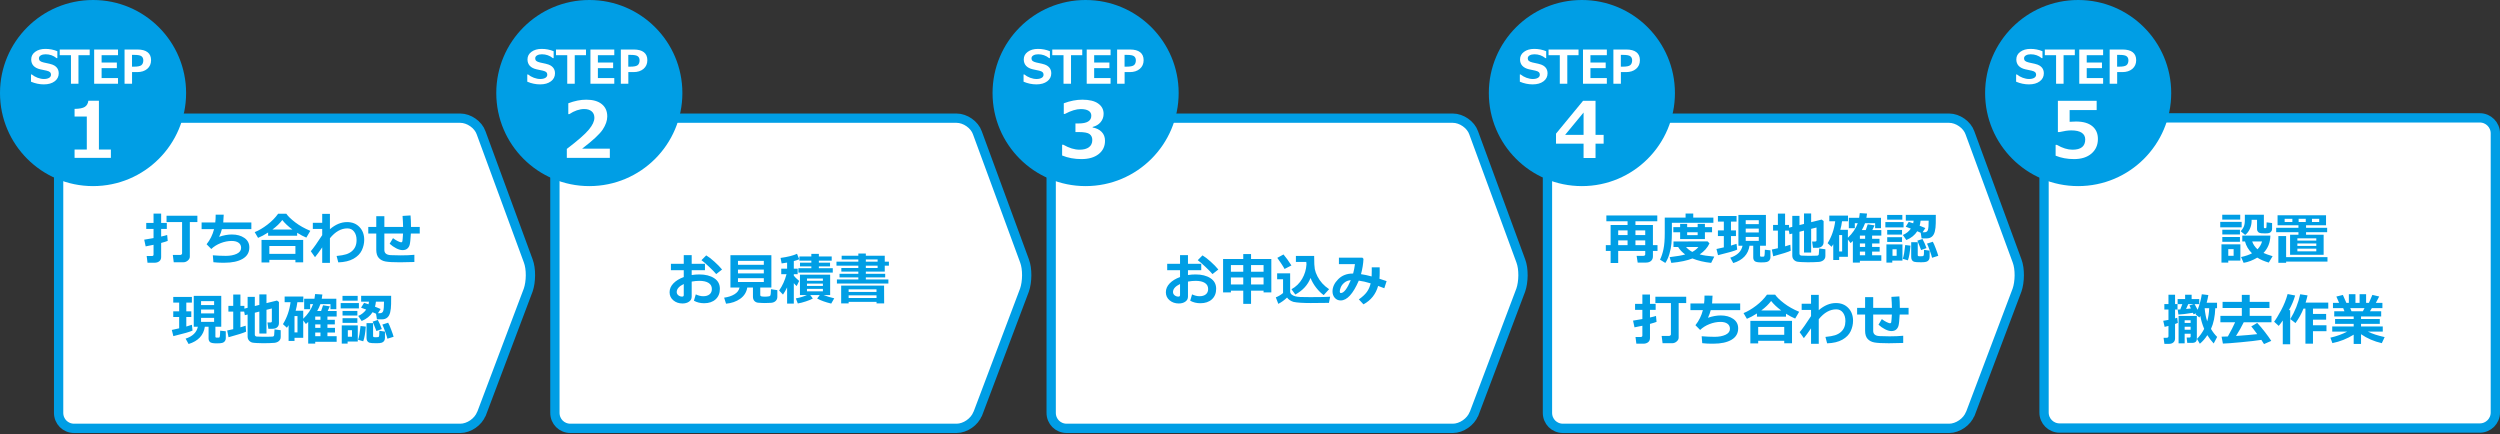 <svg width="806" height="140" viewBox="0 0 806 140" fill="none" xmlns="http://www.w3.org/2000/svg">
<rect x="0" y="0" width="806" height="140" fill="#333333" stroke="none"/>
<path d="M155.2 133.4C154.2 136 151.2 138.1 148.4 138.1H23.9C21.1 138.1 18.9 135.9 18.9 133.1V43.1C18.9 40.3 21.1 38.1 23.9 38.1H148.4C151.2 38.1 154.2 40.2 155.1 42.8L170.3 84.1C171.3 86.7 171.2 90.9 170.3 93.5L155.2 133.5V133.4Z" fill="white"/>
<path d="M155.2 133.4C154.2 136 151.2 138.1 148.4 138.1H23.9C21.1 138.1 18.9 135.9 18.9 133.1V43.1C18.9 40.3 21.1 38.1 23.9 38.1H148.4C151.2 38.1 154.2 40.2 155.1 42.8L170.3 84.1C171.3 86.7 171.2 90.9 170.3 93.5L155.2 133.5V133.4Z" stroke="#009EE5" stroke-width="3" stroke-miterlimit="10" stroke-linejoin="round"/>
<path d="M30 60C46.569 60 60 46.569 60 30C60 13.431 46.569 0 30 0C13.431 0 0 13.431 0 30C0 46.569 13.431 60 30 60Z" fill="#009EE5"/>
<path d="M54.072 77.665C53.667 77.835 52.961 78.055 51.954 78.325V82.886C51.954 83.466 51.752 83.914 51.347 84.231C50.949 84.547 50.448 84.705 49.844 84.705H47.559L47.287 82.543H48.965C49.323 82.543 49.502 82.388 49.502 82.077V78.922C48.347 79.18 47.501 79.35 46.961 79.432L46.496 77.27C47.093 77.194 48.095 77.024 49.502 76.76V73.798H47.146V71.873H49.502V68.867H51.954V71.873H53.782V73.798H51.954V76.259C52.938 76.042 53.585 75.875 53.896 75.758L54.072 77.665ZM61.2 82.763C61.2 83.208 60.986 83.618 60.558 83.993C60.13 84.368 59.644 84.556 59.099 84.556H56.014L55.715 82.2H58.123C58.258 82.2 58.387 82.151 58.51 82.051C58.639 81.946 58.704 81.828 58.704 81.7V71.601H53.694V69.562H63.634V71.601H61.2V82.763ZM81.037 73.877H71.536C71.377 74.592 71.082 75.415 70.648 76.347C72.095 75.849 73.466 75.6 74.761 75.6C76.384 75.6 77.726 75.969 78.787 76.707C79.853 77.44 80.386 78.459 80.386 79.766C80.386 81.389 79.663 82.619 78.215 83.457C76.774 84.289 74.829 84.705 72.379 84.705H71.624C70.797 84.705 69.857 84.65 68.802 84.538L68.618 82.306C70.106 82.429 71.503 82.49 72.81 82.49C74.193 82.49 75.359 82.271 76.308 81.831C77.257 81.386 77.732 80.747 77.732 79.915C77.732 79.195 77.462 78.644 76.923 78.263C76.384 77.876 75.646 77.683 74.709 77.683C73.519 77.683 72.33 77.917 71.14 78.386C69.957 78.849 68.949 79.479 68.117 80.276L66.605 78.746C67.748 77.323 68.55 75.7 69.013 73.877H64.997V71.733H69.4C69.488 71.088 69.532 70.244 69.532 69.201L72.124 69.219C72.107 69.787 72.057 70.625 71.975 71.733H81.037V73.877ZM95.802 75.995H86.442V74.958C85.276 75.708 84.195 76.285 83.199 76.69L82.118 74.844C83.418 74.323 84.772 73.526 86.178 72.453C87.585 71.381 88.751 70.198 89.676 68.903H92.304C92.861 69.717 93.822 70.646 95.187 71.689C96.552 72.732 98.172 73.643 100.047 74.422L98.764 76.602C97.862 76.239 96.874 75.72 95.802 75.046V75.995ZM87.839 73.992H94.264C92.876 72.96 91.791 71.941 91.012 70.933C90.204 72.011 89.146 73.031 87.839 73.992ZM95.24 83.782H86.837V84.617H84.315V77.358H97.745V84.573H95.24V83.782ZM86.837 81.84H95.24V79.3H86.837V81.84ZM103.879 79.757C102.977 81.081 102.204 82.136 101.559 82.921L100.206 80.996C101.079 79.977 102.303 78.248 103.879 75.811V73.816H100.856V71.829H103.879V68.955H106.367V73.895C108.148 72.365 109.994 71.601 111.904 71.601C113.55 71.601 114.88 72.131 115.894 73.192C116.914 74.252 117.423 75.626 117.423 77.314C117.423 78.462 117.166 79.587 116.65 80.689C116.134 81.784 115.244 82.693 113.978 83.413C112.712 84.128 111.075 84.521 109.065 84.591L108.52 82.526C109.874 82.391 110.905 82.209 111.614 81.981C112.323 81.752 112.929 81.424 113.433 80.996C113.943 80.563 114.321 80.059 114.567 79.485C114.819 78.904 114.948 78.248 114.954 77.516V77.314C114.954 76.259 114.69 75.383 114.163 74.686C113.635 73.983 112.915 73.631 112 73.631C109.967 73.631 108.089 74.692 106.367 76.813V84.74H103.879V79.757ZM133.595 84.468C131.796 84.532 130.252 84.565 128.963 84.565C126.795 84.565 125.249 84.48 124.323 84.31C123.403 84.146 122.67 83.765 122.125 83.167C121.581 82.57 121.308 81.688 121.308 80.522V75.301H118.733V73.156H121.308V69.694H123.918V73.156H129.957C129.939 72.043 129.88 70.862 129.781 69.615L132.356 69.456C132.456 70.575 132.505 71.809 132.505 73.156H135.327V75.301H132.461C132.356 77.188 132.227 78.395 132.075 78.922C131.928 79.444 131.667 79.86 131.292 80.17C130.917 80.481 130.408 80.636 129.763 80.636C129.177 80.636 128.503 80.443 127.742 80.056C126.986 79.669 126.28 79.177 125.624 78.579L126.705 76.778C127.238 77.188 127.765 77.516 128.287 77.762C128.808 78.002 129.148 78.122 129.306 78.122C129.429 78.122 129.526 78.09 129.596 78.026C129.672 77.955 129.719 77.87 129.737 77.771C129.754 77.665 129.787 77.358 129.833 76.848C129.886 76.338 129.921 75.823 129.939 75.301H123.918V80.583C123.918 81.62 124.589 82.177 125.931 82.253L126.204 82.262C127.112 82.309 128.111 82.332 129.201 82.332C130.818 82.332 132.283 82.271 133.595 82.148V84.468Z" fill="#009EE5"/>
<path d="M66.043 105.33C65.632 108.101 63.886 109.961 60.804 110.911L59.837 109.179C62.099 108.441 63.417 107.158 63.792 105.33H62.465V95.398H71.334V105.33H69.444V108.502C69.444 108.731 69.558 108.845 69.787 108.845H70.49C70.595 108.845 70.686 108.81 70.762 108.74C70.838 108.664 70.894 108.415 70.929 107.993C70.97 107.565 70.991 107.105 70.991 106.613L72.793 106.806V109.056C72.793 109.425 72.69 109.742 72.485 110.005C72.28 110.275 72.001 110.457 71.65 110.55C71.304 110.65 70.695 110.7 69.822 110.7C68.691 110.7 67.979 110.553 67.686 110.26C67.393 109.967 67.247 109.589 67.247 109.126V105.33H66.043ZM69.031 98.351V97.085H64.821V98.351H69.031ZM64.821 101.049H69.031V99.801H64.821V101.049ZM69.031 102.491H64.821V103.765H69.031V102.491ZM62.07 106.578C61.337 106.953 59.278 107.55 55.891 108.371L55.39 106.375L57.763 105.848V102.201H55.856V100.381H57.763V97.551H55.856V95.741H61.868V97.551H60.066V100.381H61.674V102.201H60.066V105.277C60.834 105.066 61.434 104.875 61.868 104.706L62.07 106.578ZM90.502 108.661C90.502 109.012 90.415 109.323 90.239 109.592C90.063 109.862 89.817 110.076 89.501 110.234C89.19 110.398 88.85 110.498 88.481 110.533C88.118 110.568 87.57 110.597 86.837 110.621C86.105 110.644 85.44 110.656 84.842 110.656C84.18 110.656 83.501 110.635 82.803 110.594C82.106 110.559 81.628 110.512 81.371 110.454C81.113 110.401 80.861 110.284 80.615 110.102C80.374 109.926 80.184 109.707 80.043 109.443C79.903 109.179 79.832 108.883 79.832 108.555V101.401L78.936 101.621L78.725 100.452H77.512V105.523C78.116 105.347 78.678 105.174 79.2 105.004L79.332 106.929C78.57 107.31 76.686 107.911 73.68 108.731L73.241 106.551C73.832 106.44 74.483 106.299 75.192 106.129V100.452H73.636V98.615H75.192V94.967H77.512V98.615H78.787V99.502L79.832 99.239V95.706H82.153V98.668L83.612 98.298V94.923H85.915V97.727L89.298 96.892L89.931 97.358V104.161C89.931 104.723 89.747 105.171 89.377 105.505C89.008 105.833 88.513 105.998 87.892 105.998H86.512L86.222 103.967H87.154C87.482 103.967 87.646 103.835 87.646 103.572V99.45L85.915 99.88V107.527H83.612V100.452L82.153 100.821V107.87C82.153 108.204 82.335 108.415 82.698 108.502C83.477 108.549 84.233 108.573 84.965 108.573C85.452 108.573 86.02 108.567 86.67 108.555L87.857 108.52C87.998 108.508 88.112 108.467 88.2 108.397C88.293 108.321 88.355 108.209 88.384 108.063C88.419 107.911 88.46 107.29 88.507 106.2L90.502 106.463V108.661ZM97.762 108.898H94.95V109.917H93.043V104.846C92.867 105.145 92.688 105.42 92.506 105.672L91.223 104.503C92.518 102.417 93.335 100.059 93.675 97.428H91.768V95.609H97.797V97.428H95.873C95.749 98.407 95.565 99.324 95.319 100.179H97.762V102.754C99.268 101.319 100.326 99.754 100.935 98.061H99.995V99.678H98.061V96.312H101.383C101.477 95.837 101.547 95.334 101.594 94.8L103.932 94.95C103.868 95.501 103.8 95.955 103.73 96.312H108.432V99.678H106.542V98.061H103.291C103.009 98.84 102.664 99.579 102.253 100.276H103.519C103.73 99.702 103.941 99.084 104.152 98.421L106.349 98.764L105.637 100.276H108.538V102.051H105.567V103.097H107.949V104.591H105.567V105.708H108.001V107.219H105.567V108.388H108.538V110.19H101.629V110.77H99.362V103.792C99.11 104.032 98.864 104.257 98.624 104.468L97.762 103.299V108.898ZM95.908 107.167V101.893H94.95V107.167H95.908ZM103.317 102.051H101.629V103.097H103.317V102.051ZM101.629 105.708H103.317V104.591H101.629V105.708ZM101.629 108.388H103.317V107.219H101.629V108.388ZM120.122 100.654C119.342 101.89 118.17 102.836 116.606 103.493L115.49 101.858C116.55 101.407 117.409 100.724 118.065 99.81C117.25 99.488 116.697 99.283 116.404 99.195L117.379 97.63C117.655 97.695 118.135 97.85 118.821 98.096C118.879 97.838 118.923 97.557 118.953 97.252H116.43V95.363H126.107C126.107 96.171 126.101 97.068 126.089 98.052C126.078 99.037 125.981 99.913 125.799 100.68C125.618 101.442 125.301 102.013 124.85 102.394C124.405 102.769 123.839 102.957 123.154 102.957H121.519L121.238 101.146C120.945 101.005 120.573 100.841 120.122 100.654ZM121.194 97.252C121.147 97.803 121.047 98.342 120.895 98.87C121.862 99.245 122.471 99.497 122.723 99.626L121.853 100.979H122.495C123.051 100.979 123.409 100.721 123.567 100.206C123.725 99.684 123.804 98.7 123.804 97.252H121.194ZM115.314 96.927H110.418V95.398H115.314V96.927ZM115.709 99.423H109.838V97.701H115.709V99.423ZM115.217 101.735H110.436V100.241H115.217V101.735ZM115.217 104.09H110.436V102.579H115.217V104.09ZM123.101 106.085L121.361 106.718C121.121 106.033 120.716 105.025 120.148 103.695L121.809 103.15C122.278 103.988 122.708 104.966 123.101 106.085ZM126.898 108.573L124.903 109.206C124.786 108.696 124.537 107.917 124.156 106.868C123.781 105.813 123.485 105.072 123.268 104.644L125.14 104.038C125.398 104.489 125.717 105.221 126.098 106.235C126.485 107.249 126.751 108.028 126.898 108.573ZM124.112 108.916C124.112 109.332 124.018 109.671 123.831 109.935C123.643 110.205 123.374 110.392 123.022 110.498C122.67 110.603 122.125 110.656 121.387 110.656C120.163 110.656 119.398 110.6 119.093 110.489C118.794 110.383 118.566 110.202 118.408 109.944C118.25 109.686 118.17 109.349 118.17 108.933V104.178H120.28V108.318C120.28 108.488 120.333 108.599 120.438 108.652C120.543 108.705 120.807 108.731 121.229 108.731C121.551 108.731 121.797 108.71 121.967 108.669C122.137 108.628 122.237 108.426 122.266 108.063C122.295 107.694 122.31 107.222 122.31 106.648L124.112 106.912V108.916ZM115.349 110.12H112.071V110.77H110.181V104.899H115.349V110.12ZM113.477 108.573V106.463H112.141V108.573H113.477ZM117.933 105.294C117.775 107.404 117.5 108.983 117.107 110.032L115.455 109.54C115.765 108.678 116.029 107.199 116.246 105.101L117.933 105.294Z" fill="#009EE5"/>
<path d="M9.996 26.341V24.004H10.245C10.791 24.454 11.419 24.81 12.127 25.074C12.84 25.337 13.523 25.469 14.178 25.469C14.856 25.469 15.403 25.347 15.818 25.103C16.233 24.859 16.441 24.52 16.441 24.085C16.441 23.748 16.341 23.48 16.141 23.279C15.945 23.079 15.572 22.913 15.02 22.781C14.624 22.708 13.948 22.564 12.991 22.349C12.039 22.134 11.312 21.758 10.809 21.221C10.31 20.679 10.062 19.988 10.062 19.148C10.062 18.148 10.489 17.334 11.343 16.709C12.198 16.08 13.296 15.765 14.639 15.765C16.006 15.765 17.291 16.014 18.492 16.512V18.746H18.25C17.225 17.916 16.048 17.5 14.72 17.5C14.09 17.5 13.57 17.618 13.16 17.852C12.754 18.086 12.552 18.406 12.552 18.811C12.552 19.158 12.666 19.434 12.896 19.639C13.13 19.844 13.528 20.013 14.09 20.145C14.651 20.247 15.276 20.384 15.965 20.555C16.658 20.721 17.173 20.909 17.51 21.119C17.852 21.329 18.123 21.558 18.323 21.807C18.528 22.051 18.68 22.325 18.777 22.627C18.88 22.93 18.931 23.265 18.931 23.631C18.931 24.705 18.492 25.569 17.613 26.224C16.739 26.878 15.579 27.205 14.134 27.205C12.727 27.205 11.348 26.917 9.996 26.341ZM28.921 17.794H25.296V27H22.879V17.794H19.253V15.962H28.921V17.794ZM38.047 27H30.357V15.962H38.047V17.794H32.759V20.152H37.674V21.976H32.759V25.169H38.047V27ZM42.574 23.243V27H40.157V15.962H44.331C45.762 15.962 46.849 16.255 47.591 16.841C48.333 17.422 48.704 18.274 48.704 19.398C48.704 20.569 48.294 21.504 47.474 22.203C46.653 22.896 45.584 23.243 44.266 23.243H42.574ZM42.559 17.698V21.492H43.204C44.415 21.492 45.215 21.326 45.606 20.994C46.002 20.657 46.199 20.142 46.199 19.449C46.199 18.877 46.009 18.443 45.628 18.145C45.252 17.847 44.505 17.698 43.387 17.698H42.559Z" fill="white"/>
<path d="M35.748 50.9H24.041V48.214H27.984V37.57H24.041V35.104C25.604 35.088 26.706 34.872 27.349 34.457C28 34.034 28.379 33.371 28.484 32.467H31.89V48.214H35.748V50.9Z" fill="white"/>
<path d="M315.2 133.4C314.2 136 311.2 138.1 308.4 138.1H183.9C181.1 138.1 178.9 135.9 178.9 133.1V43.1C178.9 40.3 181.1 38.1 183.9 38.1H308.4C311.2 38.1 314.2 40.2 315.1 42.8L330.3 84.1C331.3 86.7 331.2 90.9 330.3 93.5L315.2 133.5V133.4Z" fill="white"/>
<path d="M315.2 133.4C314.2 136 311.2 138.1 308.4 138.1H183.9C181.1 138.1 178.9 135.9 178.9 133.1V43.1C178.9 40.3 181.1 38.1 183.9 38.1H308.4C311.2 38.1 314.2 40.2 315.1 42.8L330.3 84.1C331.3 86.7 331.2 90.9 330.3 93.5L315.2 133.5V133.4Z" stroke="#009EE5" stroke-width="3" stroke-miterlimit="10" stroke-linejoin="round"/>
<path d="M190 60C206.569 60 220 46.569 220 30C220 13.431 206.569 0 190 0C173.431 0 160 13.431 160 30C160 46.569 173.431 60 190 60Z" fill="#009EE5"/>
<path d="M169.996 26.341V24.004H170.245C170.792 24.454 171.419 24.81 172.127 25.074C172.84 25.337 173.523 25.469 174.178 25.469C174.856 25.469 175.403 25.347 175.818 25.103C176.233 24.859 176.441 24.52 176.441 24.085C176.441 23.748 176.341 23.48 176.141 23.279C175.945 23.079 175.572 22.913 175.02 22.781C174.625 22.708 173.948 22.564 172.991 22.349C172.039 22.134 171.312 21.758 170.809 21.221C170.311 20.679 170.062 19.988 170.062 19.148C170.062 18.148 170.489 17.334 171.343 16.709C172.198 16.08 173.296 15.765 174.639 15.765C176.006 15.765 177.291 16.014 178.492 16.512V18.746H178.25C177.225 17.916 176.048 17.5 174.72 17.5C174.09 17.5 173.57 17.618 173.16 17.852C172.754 18.086 172.552 18.406 172.552 18.811C172.552 19.158 172.667 19.434 172.896 19.639C173.13 19.844 173.528 20.013 174.09 20.145C174.651 20.247 175.276 20.384 175.965 20.555C176.658 20.721 177.173 20.909 177.51 21.119C177.852 21.329 178.123 21.558 178.323 21.807C178.528 22.051 178.68 22.325 178.777 22.627C178.88 22.93 178.931 23.265 178.931 23.631C178.931 24.705 178.492 25.569 177.613 26.224C176.739 26.878 175.579 27.205 174.134 27.205C172.728 27.205 171.348 26.917 169.996 26.341ZM188.921 17.794H185.296V27H182.879V17.794H179.253V15.962H188.921V17.794ZM198.047 27H190.357V15.962H198.047V17.794H192.759V20.152H197.674V21.976H192.759V25.169H198.047V27ZM202.574 23.243V27H200.157V15.962H204.332C205.762 15.962 206.849 16.255 207.591 16.841C208.333 17.422 208.704 18.274 208.704 19.398C208.704 20.569 208.294 21.504 207.474 22.203C206.653 22.896 205.584 23.243 204.266 23.243H202.574ZM202.559 17.698V21.492H203.204C204.415 21.492 205.215 21.326 205.606 20.994C206.001 20.657 206.199 20.142 206.199 19.449C206.199 18.877 206.009 18.443 205.628 18.145C205.252 17.847 204.505 17.698 203.387 17.698H202.559Z" fill="white"/>
<path d="M196.61 50.9H182.743V48.007C186.251 45.338 188.607 43.279 189.811 41.83C191.024 40.382 191.63 39.096 191.63 37.973C191.63 37.078 191.337 36.386 190.751 35.898C190.173 35.401 189.376 35.153 188.358 35.153C186.812 35.153 185.201 35.702 183.524 36.801H183.219V33.297C185.237 32.524 187.162 32.138 188.993 32.138C191.166 32.138 192.838 32.614 194.01 33.566C195.19 34.51 195.78 35.836 195.78 37.545C195.78 38.864 195.3 40.259 194.34 41.732C193.388 43.197 191.166 45.264 187.675 47.934H196.61V50.9Z" fill="white"/>
<path d="M475.2 133.4C474.2 136 471.2 138.1 468.4 138.1H343.9C341.1 138.1 338.9 135.9 338.9 133.1V43.1C338.9 40.3 341.1 38.1 343.9 38.1H468.4C471.2 38.1 474.2 40.2 475.1 42.8L490.3 84.1C491.3 86.7 491.2 90.9 490.3 93.5L475.2 133.5V133.4Z" fill="white"/>
<path d="M475.2 133.4C474.2 136 471.2 138.1 468.4 138.1H343.9C341.1 138.1 338.9 135.9 338.9 133.1V43.1C338.9 40.3 341.1 38.1 343.9 38.1H468.4C471.2 38.1 474.2 40.2 475.1 42.8L490.3 84.1C491.3 86.7 491.2 90.9 490.3 93.5L475.2 133.5V133.4Z" stroke="#009EE5" stroke-width="3" stroke-miterlimit="10" stroke-linejoin="round"/>
<path d="M350 60C366.569 60 380 46.569 380 30C380 13.431 366.569 0 350 0C333.431 0 320 13.431 320 30C320 46.569 333.431 60 350 60Z" fill="#009EE5"/>
<path d="M329.996 26.341V24.004H330.245C330.792 24.454 331.419 24.81 332.127 25.074C332.84 25.337 333.523 25.469 334.178 25.469C334.856 25.469 335.403 25.347 335.818 25.103C336.233 24.859 336.441 24.52 336.441 24.085C336.441 23.748 336.341 23.48 336.141 23.279C335.945 23.079 335.572 22.913 335.02 22.781C334.625 22.708 333.948 22.564 332.991 22.349C332.039 22.134 331.312 21.758 330.809 21.221C330.311 20.679 330.062 19.988 330.062 19.148C330.062 18.148 330.489 17.334 331.343 16.709C332.198 16.08 333.296 15.765 334.639 15.765C336.006 15.765 337.291 16.014 338.492 16.512V18.746H338.25C337.225 17.916 336.048 17.5 334.72 17.5C334.09 17.5 333.57 17.618 333.16 17.852C332.754 18.086 332.552 18.406 332.552 18.811C332.552 19.158 332.667 19.434 332.896 19.639C333.13 19.844 333.528 20.013 334.09 20.145C334.651 20.247 335.276 20.384 335.965 20.555C336.658 20.721 337.173 20.909 337.51 21.119C337.852 21.329 338.123 21.558 338.323 21.807C338.528 22.051 338.68 22.325 338.777 22.627C338.88 22.93 338.931 23.265 338.931 23.631C338.931 24.705 338.492 25.569 337.613 26.224C336.739 26.878 335.579 27.205 334.134 27.205C332.728 27.205 331.348 26.917 329.996 26.341ZM348.921 17.794H345.296V27H342.879V17.794H339.253V15.962H348.921V17.794ZM358.047 27H350.357V15.962H358.047V17.794H352.759V20.152H357.674V21.976H352.759V25.169H358.047V27ZM362.574 23.243V27H360.157V15.962H364.332C365.762 15.962 366.849 16.255 367.591 16.841C368.333 17.422 368.704 18.274 368.704 19.398C368.704 20.569 368.294 21.504 367.474 22.203C366.653 22.896 365.584 23.243 364.266 23.243H362.574ZM362.559 17.698V21.492H363.204C364.415 21.492 365.215 21.326 365.606 20.994C366.001 20.657 366.199 20.142 366.199 19.449C366.199 18.877 366.009 18.443 365.628 18.145C365.252 17.847 364.505 17.698 363.387 17.698H362.559Z" fill="white"/>
<path d="M342.426 50.131V46.664H342.816C344.68 47.73 346.426 48.263 348.053 48.263C349.339 48.263 350.344 47.999 351.068 47.47C351.793 46.933 352.155 46.151 352.155 45.126C352.155 44.312 351.87 43.685 351.3 43.246C350.739 42.798 349.571 42.575 347.797 42.575H346.723V39.804H347.736C350.47 39.804 351.837 38.97 351.837 37.301C351.837 36.601 351.544 36.072 350.958 35.714C350.373 35.348 349.538 35.165 348.456 35.165C346.999 35.165 345.29 35.686 343.329 36.727H342.963V33.297C345.03 32.524 347.02 32.138 348.932 32.138C351.194 32.138 352.903 32.553 354.059 33.383C355.223 34.213 355.805 35.316 355.805 36.691C355.805 37.716 355.483 38.616 354.84 39.389C354.197 40.154 353.339 40.666 352.265 40.927V41.098C353.493 41.317 354.466 41.797 355.182 42.538C355.898 43.27 356.256 44.219 356.256 45.382C356.256 47.173 355.573 48.605 354.206 49.679C352.838 50.753 350.987 51.291 348.651 51.291C346.389 51.291 344.314 50.904 342.426 50.131Z" fill="white"/>
<path d="M635.2 133.4C634.2 136 631.2 138.1 628.4 138.1H503.9C501.1 138.1 498.9 135.9 498.9 133.1V43.1C498.9 40.3 501.1 38.1 503.9 38.1H628.4C631.2 38.1 634.2 40.2 635.1 42.8L650.3 84.1C651.3 86.7 651.2 90.9 650.3 93.5L635.2 133.5V133.4Z" fill="white"/>
<path d="M635.2 133.4C634.2 136 631.2 138.1 628.4 138.1H503.9C501.1 138.1 498.9 135.9 498.9 133.1V43.1C498.9 40.3 501.1 38.1 503.9 38.1H628.4C631.2 38.1 634.2 40.2 635.1 42.8L650.3 84.1C651.3 86.7 651.2 90.9 650.3 93.5L635.2 133.5V133.4Z" stroke="#009EE5" stroke-width="3" stroke-miterlimit="10" stroke-linejoin="round"/>
<path d="M510 60C526.569 60 540 46.569 540 30C540 13.431 526.569 0 510 0C493.431 0 480 13.431 480 30C480 46.569 493.431 60 510 60Z" fill="#009EE5"/>
<path d="M489.996 26.341V24.004H490.245C490.792 24.454 491.419 24.81 492.127 25.074C492.84 25.337 493.523 25.469 494.178 25.469C494.856 25.469 495.403 25.347 495.818 25.103C496.233 24.859 496.441 24.52 496.441 24.085C496.441 23.748 496.341 23.48 496.141 23.279C495.945 23.079 495.572 22.913 495.02 22.781C494.625 22.708 493.948 22.564 492.991 22.349C492.039 22.134 491.312 21.758 490.809 21.221C490.311 20.679 490.062 19.988 490.062 19.148C490.062 18.148 490.489 17.334 491.343 16.709C492.198 16.08 493.296 15.765 494.639 15.765C496.006 15.765 497.291 16.014 498.492 16.512V18.746H498.25C497.225 17.916 496.048 17.5 494.72 17.5C494.09 17.5 493.57 17.618 493.16 17.852C492.754 18.086 492.552 18.406 492.552 18.811C492.552 19.158 492.667 19.434 492.896 19.639C493.13 19.844 493.528 20.013 494.09 20.145C494.651 20.247 495.276 20.384 495.965 20.555C496.658 20.721 497.173 20.909 497.51 21.119C497.852 21.329 498.123 21.558 498.323 21.807C498.528 22.051 498.68 22.325 498.777 22.627C498.88 22.93 498.931 23.265 498.931 23.631C498.931 24.705 498.492 25.569 497.613 26.224C496.739 26.878 495.579 27.205 494.134 27.205C492.728 27.205 491.348 26.917 489.996 26.341ZM508.921 17.794H505.296V27H502.879V17.794H499.253V15.962H508.921V17.794ZM518.047 27H510.357V15.962H518.047V17.794H512.759V20.152H517.674V21.976H512.759V25.169H518.047V27ZM522.574 23.243V27H520.157V15.962H524.332C525.762 15.962 526.849 16.255 527.591 16.841C528.333 17.422 528.704 18.274 528.704 19.398C528.704 20.569 528.294 21.504 527.474 22.203C526.653 22.896 525.584 23.243 524.266 23.243H522.574ZM522.559 17.698V21.492H523.204C524.415 21.492 525.215 21.326 525.606 20.994C526.001 20.657 526.199 20.142 526.199 19.449C526.199 18.877 526.009 18.443 525.628 18.145C525.252 17.847 524.505 17.698 523.387 17.698H522.559Z" fill="white"/>
<path d="M517.013 46.322H514.401V50.937H510.543V46.322H501.657V43.087L510.373 32.504H514.401V43.49H517.013V46.322ZM510.543 43.49V36.276L504.586 43.49H510.543Z" fill="white"/>
<path d="M799.5 38H664C661.239 38 659 40.239 659 43V133C659 135.761 661.239 138 664 138H799.5C802.261 138 804.5 135.761 804.5 133V43C804.5 40.239 802.261 38 799.5 38Z" fill="white"/>
<path d="M799.5 38H664C661.239 38 659 40.239 659 43V133C659 135.761 661.239 138 664 138H799.5C802.261 138 804.5 135.761 804.5 133V43C804.5 40.239 802.261 38 799.5 38Z" stroke="#009EE5" stroke-width="3" stroke-miterlimit="10"/>
<path d="M670 60C686.569 60 700 46.569 700 30C700 13.431 686.569 0 670 0C653.431 0 640 13.431 640 30C640 46.569 653.431 60 670 60Z" fill="#009EE5"/>
<path d="M649.996 26.341V24.004H650.245C650.792 24.454 651.419 24.81 652.127 25.074C652.84 25.337 653.523 25.469 654.178 25.469C654.856 25.469 655.403 25.347 655.818 25.103C656.233 24.859 656.441 24.52 656.441 24.085C656.441 23.748 656.341 23.48 656.141 23.279C655.945 23.079 655.572 22.913 655.02 22.781C654.625 22.708 653.948 22.564 652.991 22.349C652.039 22.134 651.312 21.758 650.809 21.221C650.311 20.679 650.062 19.988 650.062 19.148C650.062 18.148 650.489 17.334 651.343 16.709C652.198 16.08 653.296 15.765 654.639 15.765C656.006 15.765 657.291 16.014 658.492 16.512V18.746H658.25C657.225 17.916 656.048 17.5 654.72 17.5C654.09 17.5 653.57 17.618 653.16 17.852C652.754 18.086 652.552 18.406 652.552 18.811C652.552 19.158 652.667 19.434 652.896 19.639C653.13 19.844 653.528 20.013 654.09 20.145C654.651 20.247 655.276 20.384 655.965 20.555C656.658 20.721 657.173 20.909 657.51 21.119C657.852 21.329 658.123 21.558 658.323 21.807C658.528 22.051 658.68 22.325 658.777 22.627C658.88 22.93 658.931 23.265 658.931 23.631C658.931 24.705 658.492 25.569 657.613 26.224C656.739 26.878 655.579 27.205 654.134 27.205C652.728 27.205 651.348 26.917 649.996 26.341ZM668.921 17.794H665.296V27H662.879V17.794H659.253V15.962H668.921V17.794ZM678.047 27H670.357V15.962H678.047V17.794H672.759V20.152H677.674V21.976H672.759V25.169H678.047V27ZM682.574 23.243V27H680.157V15.962H684.332C685.762 15.962 686.849 16.255 687.591 16.841C688.333 17.422 688.704 18.274 688.704 19.398C688.704 20.569 688.294 21.504 687.474 22.203C686.653 22.896 685.584 23.243 684.266 23.243H682.574ZM682.559 17.698V21.492H683.204C684.415 21.492 685.215 21.326 685.606 20.994C686.001 20.657 686.199 20.142 686.199 19.449C686.199 18.877 686.009 18.443 685.628 18.145C685.252 17.847 684.505 17.698 683.387 17.698H682.559Z" fill="white"/>
<path d="M662.731 50.192V46.701H663.134C664.916 47.742 666.597 48.263 668.175 48.263C670.91 48.263 672.277 47.16 672.277 44.955C672.277 44.019 671.898 43.299 671.142 42.794C670.385 42.29 669.266 42.038 667.785 42.038C666.776 42.038 665.486 42.221 663.915 42.587H663.463V32.504H675.963V35.495H667.248V39.267C668.183 39.21 668.871 39.181 669.311 39.181C671.605 39.181 673.355 39.682 674.56 40.683C675.764 41.675 676.366 43.051 676.366 44.809C676.366 46.745 675.674 48.312 674.291 49.508C672.908 50.697 671.032 51.291 668.664 51.291C666.491 51.291 664.513 50.924 662.731 50.192Z" fill="white"/>
<path d="M223.722 96.953L224.32 94.905C225.164 95.303 225.969 95.502 226.737 95.502C227.586 95.502 228.26 95.3 228.758 94.896C229.256 94.492 229.505 93.92 229.505 93.182C229.505 92.315 229.151 91.659 228.442 91.213C227.733 90.768 226.749 90.545 225.489 90.545C224.709 90.545 223.88 90.624 223.001 90.783V95.626C223.001 96.317 222.717 96.859 222.149 97.251C221.586 97.644 220.88 97.84 220.031 97.84C218.876 97.84 217.895 97.503 217.086 96.83C216.278 96.156 215.874 95.286 215.874 94.219C215.874 93.17 216.281 92.221 217.095 91.372C217.916 90.516 219.032 89.834 220.444 89.324V87.109H216.304V85.043H220.444V82.249H223.001V85.043H227.282V87.109H223.001V88.673C223.81 88.544 224.627 88.48 225.454 88.48C227.422 88.48 229.019 88.881 230.244 89.684C231.474 90.481 232.089 91.621 232.089 93.103C232.089 94.539 231.626 95.675 230.701 96.513C229.781 97.345 228.55 97.761 227.009 97.761C225.785 97.761 224.689 97.492 223.722 96.953ZM220.444 91.565C218.932 92.291 218.176 93.153 218.176 94.149C218.176 94.571 218.349 94.922 218.695 95.204C219.046 95.485 219.457 95.626 219.925 95.626C220.271 95.626 220.444 95.459 220.444 95.124V91.565ZM232.792 86.889L230.903 88.366C230.481 87.838 229.722 87.059 228.626 86.028C227.537 84.991 226.71 84.276 226.148 83.883L227.686 82.336C228.454 82.788 229.33 83.459 230.314 84.349C231.304 85.234 232.13 86.081 232.792 86.889ZM240.922 92.707C240.665 94.225 239.903 95.432 238.637 96.329C237.372 97.225 235.851 97.752 234.076 97.911L233.46 95.968C234.767 95.793 235.875 95.429 236.783 94.878C237.697 94.322 238.245 93.598 238.426 92.707H235.491V82.284H248.692V92.707H245.106V95.089C245.106 95.23 245.15 95.344 245.238 95.432C245.326 95.52 245.54 95.579 245.879 95.608C246.219 95.631 246.465 95.643 246.618 95.643C246.776 95.643 247.025 95.631 247.365 95.608C247.705 95.579 247.924 95.549 248.024 95.52C248.129 95.485 248.223 95.426 248.305 95.344C248.387 95.262 248.449 95.031 248.49 94.65C248.537 94.263 248.56 93.791 248.56 93.235L250.617 93.551V95.713C250.617 96.258 250.42 96.71 250.028 97.067C249.635 97.43 249.105 97.621 248.437 97.638C248.279 97.638 247.939 97.65 247.417 97.673C247.025 97.691 246.694 97.7 246.424 97.7C246.225 97.7 245.92 97.688 245.51 97.665L244.491 97.603C244.221 97.585 243.981 97.527 243.77 97.427C243.559 97.328 243.375 97.193 243.216 97.023C243.064 96.853 242.947 96.654 242.865 96.425C242.789 96.191 242.75 95.93 242.75 95.643V92.707H240.922ZM246.257 85.369V84.103H237.925V85.369H246.257ZM237.925 88.137H246.257V86.915H237.925V88.137ZM246.257 89.684H237.925V90.923H246.257V89.684ZM253.763 92.655C253.388 93.457 252.946 94.231 252.436 94.975L251.188 93.665C252.266 92.119 253.063 90.361 253.579 88.392H251.874V86.608H253.763V84.657C253.037 84.791 252.448 84.882 251.997 84.929L251.654 83.154C254.027 82.826 255.793 82.38 256.954 81.818L257.674 83.585C257.252 83.778 256.669 83.974 255.925 84.173V86.608H257.165V88.392H255.925V88.876C256.195 89.256 256.769 89.822 257.648 90.572L256.857 92.224C256.587 92.013 256.277 91.703 255.925 91.293V97.876H253.763V92.655ZM268.485 87.882H257.402V86.467H261.577V85.887H257.92V84.683H261.577V84.05H257.727V82.679H261.577V81.853H264.002V82.679H268.142V84.05H264.002V84.683H267.606V85.887H264.002V86.467H268.485V87.882ZM262.06 96.241C261.556 96.534 260.806 96.844 259.81 97.172C258.814 97.501 257.95 97.723 257.217 97.84L256.576 96.206C257.906 95.954 259.104 95.593 260.17 95.124H257.903V88.55H267.641V95.124H265.514C266.54 95.529 267.688 95.88 268.959 96.179L267.984 97.876C266.132 97.43 264.621 96.885 263.449 96.241L264.292 95.124H261.216L262.06 96.241ZM265.303 90.528V89.79H260.17V90.528H265.303ZM260.17 92.189H265.303V91.433H260.17V92.189ZM265.303 93.121H260.17V93.929H265.303V93.121ZM286.415 91.415H269.821V90.097H276.729V89.429H270.665V88.278H276.729V87.566H271.245V86.406H276.729V85.65H269.68V84.358H276.729V83.655H271.35V82.451H276.729V81.748H279.146V82.451H285.246V84.358H286.582V85.65H285.246V87.566H279.146V88.278H285.386V89.429H279.146V90.097H286.415V91.415ZM279.146 83.655V84.358H282.943V83.655H279.146ZM279.146 85.65V86.406H282.943V85.65H279.146ZM282.6 97.322H273.6V97.823H271.192V92.084H285.026L285.052 97.823H282.6V97.322ZM282.583 94.114V93.288H273.6V94.114H282.583ZM273.6 96.074H282.591V95.212H273.6V96.074Z" fill="#009EE5"/>
<path d="M383.722 96.953L384.32 94.905C385.164 95.303 385.969 95.502 386.737 95.502C387.586 95.502 388.26 95.3 388.758 94.896C389.256 94.492 389.505 93.92 389.505 93.182C389.505 92.315 389.151 91.659 388.442 91.213C387.733 90.768 386.749 90.545 385.489 90.545C384.709 90.545 383.88 90.624 383.001 90.783V95.626C383.001 96.317 382.717 96.859 382.149 97.251C381.586 97.644 380.88 97.84 380.031 97.84C378.876 97.84 377.895 97.503 377.086 96.83C376.278 96.156 375.874 95.286 375.874 94.219C375.874 93.17 376.281 92.221 377.095 91.372C377.916 90.516 379.032 89.834 380.444 89.324V87.109H376.304V85.043H380.444V82.249H383.001V85.043H387.282V87.109H383.001V88.673C383.81 88.544 384.627 88.48 385.454 88.48C387.422 88.48 389.019 88.881 390.244 89.684C391.474 90.481 392.089 91.621 392.089 93.103C392.089 94.539 391.626 95.675 390.701 96.513C389.781 97.345 388.55 97.761 387.009 97.761C385.785 97.761 384.689 97.492 383.722 96.953ZM380.444 91.565C378.932 92.291 378.176 93.153 378.176 94.149C378.176 94.571 378.349 94.922 378.695 95.204C379.046 95.485 379.457 95.626 379.925 95.626C380.271 95.626 380.444 95.459 380.444 95.124V91.565ZM392.792 86.889L390.903 88.366C390.481 87.838 389.722 87.059 388.626 86.028C387.537 84.991 386.71 84.276 386.148 83.883L387.686 82.336C388.454 82.788 389.33 83.459 390.314 84.349C391.304 85.234 392.13 86.081 392.792 86.889ZM403.339 97.963H400.826V93.701H396.844V94.272H394.322V83.497H400.826V81.906H403.339V83.497H409.878V94.272H407.374V93.701H403.339V97.963ZM400.826 85.457H396.844V87.601H400.826V85.457ZM407.374 87.601V85.457H403.339V87.601H407.374ZM400.826 89.456H396.844V91.706H400.826V89.456ZM407.374 91.706V89.456H403.339V91.706H407.374ZM416.356 85.58L414.141 86.713C413.983 86.385 413.623 85.796 413.06 84.947C412.503 84.091 412.084 83.488 411.803 83.136L413.798 82.038C414.566 82.928 415.418 84.109 416.356 85.58ZM422.517 89.614C421.638 91.876 420.003 93.657 417.613 94.957L416.374 93.252C417.838 92.438 418.984 91.319 419.81 89.895C420.642 88.465 421.108 86.907 421.208 85.219C421.167 84.909 421.146 84.651 421.146 84.446H417.797V82.521H423.686V82.785C423.686 84.689 423.753 86.01 423.888 86.749C424.029 87.487 424.316 88.275 424.75 89.113C425.183 89.945 425.702 90.695 426.305 91.363C426.909 92.031 427.641 92.655 428.502 93.235L426.762 95.142C425.936 94.562 425.13 93.771 424.345 92.769C423.566 91.767 422.957 90.715 422.517 89.614ZM428.845 95.661L428.45 97.656C428.356 97.65 428.233 97.647 428.081 97.647L422.587 97.7C419.998 97.7 418.131 97.574 416.989 97.322C416.057 97.011 415.377 96.548 414.95 95.933C414.03 96.806 413.089 97.483 412.128 97.963L411.32 95.863C412.169 95.54 412.949 95.078 413.658 94.474V90.027H411.75V88.12H415.943V93.956C415.943 94.354 416.104 94.688 416.426 94.957C416.749 95.221 417.135 95.412 417.586 95.529C418.043 95.646 418.58 95.719 419.195 95.749C419.81 95.778 420.897 95.793 422.456 95.793C425.737 95.793 427.867 95.749 428.845 95.661ZM447.039 90.633L446.3 92.927L444.305 92.18C443.567 94.835 441.994 96.815 439.585 98.122L438.091 96.522C439.246 95.713 440.11 94.911 440.684 94.114C441.258 93.311 441.663 92.391 441.897 91.354C440.508 90.92 439.234 90.627 438.074 90.475C436.234 94.735 434.286 96.865 432.229 96.865C431.461 96.865 430.832 96.586 430.339 96.03C429.847 95.467 429.601 94.779 429.601 93.964C429.601 92.564 430.21 91.251 431.429 90.027C432.648 88.802 434.207 88.19 436.105 88.19H436.246C436.492 87.317 436.688 86.309 436.834 85.166H431.667V83.075H439.243L439.585 83.453C439.509 85.064 439.243 86.71 438.786 88.392C439.811 88.533 440.954 88.776 442.213 89.122C442.243 88.694 442.257 88.067 442.257 87.241C442.257 86.918 442.254 86.57 442.249 86.195H444.806L444.815 87.689C444.821 88.515 444.794 89.242 444.736 89.869L447.039 90.633ZM435.49 90.326C434.699 90.384 434.022 90.642 433.459 91.099C432.903 91.55 432.51 92.048 432.282 92.593C432.059 93.132 431.948 93.575 431.948 93.92C431.948 94.29 432.059 94.474 432.282 94.474C433.26 94.474 434.33 93.091 435.49 90.326Z" fill="#009EE5"/>
<path d="M534.379 80.891H532.903V82.649C532.903 83.276 532.701 83.765 532.296 84.117C531.898 84.474 531.362 84.653 530.688 84.653H527.99L527.647 82.49H529.774C530.208 82.49 530.424 82.318 530.424 81.972V80.891H521.706V84.793H519.262V80.891H517.715V79.036H519.262V72.532H524.729V71.328H517.891V69.456H534.309V71.328H527.269V72.532H532.903V79.036H534.379V80.891ZM524.729 74.281H521.706V75.793H524.729V74.281ZM530.424 75.793V74.281H527.269V75.793H530.424ZM527.269 79.036H530.424V77.507H527.269V79.036ZM521.706 79.036H524.729V77.507H521.706V79.036ZM552.397 71.829H539.02V74.782C539.02 76.218 538.97 77.472 538.871 78.544C538.771 79.611 538.551 80.721 538.211 81.875C537.872 83.024 537.435 83.99 536.902 84.776L535.188 83.712C535.657 82.775 536.029 81.65 536.304 80.337C536.58 79.019 536.717 77.314 536.717 75.222V70.159H543.432V68.85H545.902V70.159H552.397V71.829ZM549.664 77.068H541.674V74.879H539.477V73.218H541.674V72.172H543.942V73.218H547.326V72.172H549.664V73.218H551.966V74.879H549.664V77.068ZM543.942 74.879V75.811H547.326V74.879H543.942ZM551.14 78.456C550.501 79.839 549.45 81.026 547.985 82.016C549.051 82.321 550.619 82.558 552.687 82.728L551.676 84.758C549.397 84.518 547.387 84.04 545.647 83.325C543.983 83.999 541.709 84.477 538.827 84.758L538.308 82.904C540.716 82.617 542.38 82.326 543.3 82.033C542.31 81.313 541.554 80.51 541.033 79.625H539.53V77.85L550.525 77.823L551.14 78.456ZM545.603 81.216C546.441 80.759 547.091 80.235 547.554 79.643L543.582 79.634C544.132 80.279 544.806 80.806 545.603 81.216ZM564.042 79.23C563.632 82.001 561.886 83.862 558.804 84.811L557.837 83.079C560.099 82.341 561.417 81.058 561.792 79.23H560.465V69.298H569.333V79.23H567.444V82.403C567.444 82.631 567.558 82.745 567.787 82.745H568.49C568.595 82.745 568.686 82.71 568.762 82.64C568.838 82.564 568.894 82.315 568.929 81.893C568.97 81.465 568.991 81.005 568.991 80.513L570.792 80.706V82.956C570.792 83.325 570.69 83.642 570.485 83.906C570.28 84.175 570.001 84.357 569.65 84.45C569.304 84.55 568.695 84.6 567.822 84.6C566.691 84.6 565.979 84.453 565.686 84.16C565.393 83.867 565.247 83.49 565.247 83.027V79.23H564.042ZM567.031 72.251V70.986H562.821V72.251H567.031ZM562.821 74.95H567.031V73.701H562.821V74.95ZM567.031 76.391H562.821V77.665H567.031V76.391ZM560.07 80.478C559.337 80.853 557.278 81.45 553.891 82.271L553.39 80.276L555.763 79.748V76.101H553.856V74.281H555.763V71.451H553.856V69.641H559.868V71.451H558.066V74.281H559.674V76.101H558.066V79.177C558.833 78.966 559.434 78.776 559.868 78.606L560.07 80.478ZM588.502 82.561C588.502 82.912 588.415 83.223 588.239 83.492C588.063 83.762 587.817 83.976 587.5 84.134C587.19 84.298 586.85 84.398 586.481 84.433C586.118 84.468 585.57 84.497 584.837 84.521C584.105 84.544 583.44 84.556 582.842 84.556C582.18 84.556 581.5 84.535 580.803 84.494C580.106 84.459 579.628 84.412 579.371 84.354C579.113 84.301 578.861 84.184 578.615 84.002C578.375 83.826 578.184 83.607 578.043 83.343C577.903 83.079 577.833 82.783 577.833 82.455V75.301L576.936 75.521L576.725 74.352H575.512V79.423C576.116 79.247 576.678 79.075 577.2 78.904L577.332 80.829C576.57 81.21 574.686 81.811 571.68 82.631L571.241 80.451C571.833 80.34 572.483 80.2 573.192 80.029V74.352H571.636V72.515H573.192V68.867H575.512V72.515H576.787V73.403L577.833 73.139V69.606H580.153V72.568L581.612 72.198V68.823H583.915V71.627L587.298 70.792L587.931 71.258V78.061C587.931 78.623 587.747 79.072 587.377 79.406C587.008 79.734 586.513 79.898 585.892 79.898H584.512L584.222 77.867H585.154C585.482 77.867 585.646 77.736 585.646 77.472V73.35L583.915 73.781V81.427H581.612V74.352L580.153 74.721V81.77C580.153 82.104 580.334 82.315 580.698 82.403C581.477 82.45 582.233 82.473 582.965 82.473C583.452 82.473 584.02 82.467 584.67 82.455L585.857 82.42C585.998 82.408 586.112 82.367 586.2 82.297C586.293 82.221 586.355 82.11 586.384 81.963C586.419 81.811 586.46 81.19 586.507 80.1L588.502 80.364V82.561ZM595.762 82.798H592.95V83.818H591.042V78.746C590.867 79.045 590.688 79.321 590.506 79.573L589.223 78.404C590.518 76.318 591.335 73.959 591.675 71.328H589.768V69.509H595.797V71.328H593.873C593.75 72.307 593.565 73.224 593.319 74.079H595.762V76.654C597.268 75.219 598.326 73.654 598.935 71.961H597.995V73.578H596.061V70.212H599.383C599.477 69.737 599.547 69.234 599.594 68.7L601.932 68.85C601.868 69.401 601.8 69.855 601.73 70.212H606.432V73.578H604.542V71.961H601.291C601.009 72.74 600.664 73.479 600.253 74.176H601.519C601.73 73.602 601.941 72.984 602.152 72.322L604.349 72.664L603.637 74.176H606.538V75.951H603.567V76.997H605.949V78.492H603.567V79.608H606.001V81.119H603.567V82.288H606.538V84.09H599.629V84.67H597.362V77.692C597.11 77.932 596.864 78.157 596.624 78.368L595.762 77.2V82.798ZM593.908 81.067V75.793H592.95V81.067H593.908ZM601.317 75.951H599.629V76.997H601.317V75.951ZM599.629 79.608H601.317V78.492H599.629V79.608ZM599.629 82.288H601.317V81.119H599.629V82.288ZM618.122 74.554C617.342 75.79 616.17 76.737 614.606 77.393L613.49 75.758C614.55 75.307 615.409 74.624 616.065 73.71C615.25 73.388 614.697 73.183 614.404 73.095L615.379 71.531C615.655 71.595 616.135 71.75 616.821 71.996C616.879 71.739 616.923 71.457 616.953 71.153H614.43V69.263H624.107C624.107 70.072 624.101 70.968 624.089 71.952C624.078 72.937 623.981 73.813 623.799 74.58C623.618 75.342 623.301 75.913 622.85 76.294C622.405 76.669 621.839 76.857 621.154 76.857H619.519L619.238 75.046C618.945 74.906 618.573 74.742 618.122 74.554ZM619.194 71.153C619.147 71.703 619.047 72.242 618.895 72.77C619.862 73.145 620.471 73.397 620.723 73.526L619.853 74.879H620.495C621.051 74.879 621.409 74.621 621.567 74.106C621.725 73.584 621.804 72.6 621.804 71.153H619.194ZM613.314 70.827H608.418V69.298H613.314V70.827ZM613.709 73.323H607.838V71.601H613.709V73.323ZM613.217 75.635H608.436V74.141H613.217V75.635ZM613.217 77.99H608.436V76.479H613.217V77.99ZM621.101 79.986L619.361 80.618C619.121 79.933 618.716 78.925 618.148 77.595L619.809 77.05C620.278 77.888 620.708 78.867 621.101 79.986ZM624.898 82.473L622.903 83.106C622.786 82.596 622.537 81.817 622.156 80.768C621.781 79.713 621.485 78.972 621.268 78.544L623.14 77.938C623.398 78.389 623.717 79.121 624.098 80.135C624.485 81.149 624.751 81.928 624.898 82.473ZM622.112 82.816C622.112 83.232 622.018 83.572 621.831 83.835C621.643 84.105 621.374 84.292 621.022 84.398C620.67 84.503 620.125 84.556 619.387 84.556C618.163 84.556 617.398 84.5 617.093 84.389C616.794 84.283 616.566 84.102 616.408 83.844C616.25 83.586 616.17 83.249 616.17 82.833V78.078H618.28V82.218C618.28 82.388 618.333 82.499 618.438 82.552C618.543 82.605 618.807 82.631 619.229 82.631C619.551 82.631 619.797 82.611 619.967 82.57C620.137 82.529 620.237 82.326 620.266 81.963C620.295 81.594 620.31 81.122 620.31 80.548L622.112 80.812V82.816ZM613.349 84.02H610.071V84.67H608.181V78.799H613.349V84.02ZM611.477 82.473V80.364H610.141V82.473H611.477ZM615.933 79.195C615.775 81.304 615.5 82.883 615.107 83.932L613.455 83.44C613.765 82.578 614.029 81.099 614.246 79.001L615.933 79.195Z" fill="#009EE5"/>
<path d="M534.072 103.765C533.667 103.935 532.961 104.155 531.954 104.424V108.986C531.954 109.566 531.751 110.014 531.347 110.331C530.949 110.647 530.448 110.805 529.844 110.805H527.559L527.287 108.643H528.965C529.323 108.643 529.501 108.488 529.501 108.177V105.022C528.347 105.28 527.5 105.45 526.961 105.532L526.496 103.37C527.093 103.293 528.095 103.124 529.501 102.86V99.898H527.146V97.973H529.501V94.967H531.954V97.973H533.782V99.898H531.954V102.359C532.938 102.142 533.585 101.975 533.896 101.858L534.072 103.765ZM541.2 108.863C541.2 109.308 540.986 109.718 540.558 110.093C540.13 110.468 539.644 110.656 539.099 110.656H536.014L535.715 108.3H538.124C538.258 108.3 538.387 108.25 538.51 108.151C538.639 108.045 538.704 107.928 538.704 107.799V97.701H533.694V95.662H543.634V97.701H541.2V108.863ZM561.037 99.977H551.536C551.377 100.692 551.082 101.515 550.648 102.447C552.095 101.949 553.466 101.7 554.761 101.7C556.384 101.7 557.726 102.069 558.787 102.807C559.853 103.54 560.386 104.559 560.386 105.866C560.386 107.489 559.663 108.719 558.215 109.557C556.774 110.389 554.829 110.805 552.379 110.805H551.624C550.797 110.805 549.857 110.75 548.802 110.638L548.618 108.406C550.106 108.529 551.503 108.59 552.81 108.59C554.193 108.59 555.359 108.371 556.308 107.931C557.257 107.486 557.732 106.847 557.732 106.015C557.732 105.294 557.462 104.744 556.923 104.363C556.384 103.976 555.646 103.783 554.708 103.783C553.519 103.783 552.33 104.017 551.14 104.486C549.957 104.949 548.949 105.579 548.117 106.375L546.605 104.846C547.748 103.422 548.55 101.799 549.013 99.977H544.997V97.832H549.4C549.488 97.188 549.532 96.344 549.532 95.301L552.125 95.319C552.107 95.887 552.057 96.725 551.975 97.832H561.037V99.977ZM575.802 102.095H566.442V101.058C565.276 101.808 564.195 102.385 563.199 102.79L562.118 100.944C563.418 100.422 564.772 99.626 566.178 98.553C567.584 97.481 568.75 96.297 569.676 95.002H572.304C572.861 95.817 573.822 96.746 575.187 97.789C576.552 98.832 578.172 99.743 580.047 100.522L578.764 102.702C577.862 102.338 576.875 101.82 575.802 101.146V102.095ZM567.839 100.091H574.264C572.875 99.06 571.792 98.04 571.012 97.033C570.204 98.111 569.146 99.13 567.839 100.091ZM575.24 109.882H566.837V110.717H564.315V103.458H577.745V110.673H575.24V109.882ZM566.837 107.94H575.24V105.4H566.837V107.94ZM583.879 105.857C582.977 107.181 582.204 108.236 581.559 109.021L580.206 107.096C581.079 106.077 582.303 104.348 583.879 101.911V99.915H580.856V97.929H583.879V95.055H586.367V99.995C588.148 98.465 589.994 97.701 591.904 97.701C593.55 97.701 594.88 98.231 595.894 99.291C596.914 100.352 597.423 101.726 597.423 103.414C597.423 104.562 597.166 105.687 596.65 106.789C596.134 107.884 595.244 108.792 593.978 109.513C592.712 110.228 591.075 110.621 589.065 110.691L588.52 108.625C589.874 108.491 590.905 108.309 591.614 108.081C592.323 107.852 592.929 107.524 593.433 107.096C593.943 106.663 594.321 106.159 594.567 105.584C594.819 105.004 594.948 104.348 594.954 103.616V103.414C594.954 102.359 594.69 101.483 594.163 100.786C593.635 100.083 592.915 99.731 592 99.731C589.967 99.731 588.089 100.792 586.367 102.913V110.84H583.879V105.857ZM613.595 110.568C611.796 110.632 610.252 110.665 608.963 110.665C606.795 110.665 605.249 110.58 604.323 110.41C603.403 110.246 602.67 109.865 602.125 109.267C601.581 108.669 601.308 107.788 601.308 106.622V101.401H598.733V99.256H601.308V95.793H603.918V99.256H609.957C609.939 98.143 609.88 96.962 609.781 95.714L612.356 95.556C612.456 96.675 612.505 97.909 612.505 99.256H615.327V101.401H612.461C612.356 103.288 612.227 104.495 612.075 105.022C611.928 105.543 611.667 105.959 611.292 106.27C610.917 106.581 610.408 106.736 609.763 106.736C609.177 106.736 608.503 106.542 607.742 106.156C606.986 105.769 606.28 105.277 605.624 104.679L606.705 102.877C607.238 103.288 607.765 103.616 608.287 103.862C608.808 104.102 609.148 104.222 609.306 104.222C609.429 104.222 609.526 104.19 609.596 104.125C609.672 104.055 609.719 103.97 609.737 103.871C609.754 103.765 609.787 103.458 609.833 102.948C609.886 102.438 609.921 101.922 609.939 101.401H603.918V106.683C603.918 107.72 604.589 108.277 605.931 108.353L606.204 108.362C607.112 108.409 608.111 108.432 609.201 108.432C610.818 108.432 612.283 108.371 613.595 108.248V110.568Z" fill="#009EE5"/>
<path d="M722.246 70.792H716.454V69.228H722.246V70.792ZM732.52 71.908V73.833C732.52 74.144 732.426 74.413 732.239 74.642C732.057 74.87 731.84 75.029 731.588 75.117C731.342 75.204 730.894 75.248 730.244 75.248C729.798 75.248 729.374 75.231 728.969 75.196C728.565 75.154 728.246 75.014 728.011 74.774C727.783 74.533 727.668 74.249 727.668 73.921V70.862H725.919V70.994V71.1V71.276C725.919 72.114 725.732 72.948 725.357 73.781C724.988 74.607 724.484 75.26 723.845 75.74L722.404 74.554C722.791 74.15 723.11 73.684 723.362 73.156C723.614 72.623 723.74 71.9 723.74 70.986V69.228H729.875V73.288C729.875 73.47 729.948 73.561 730.094 73.561H730.384C730.472 73.561 730.54 73.543 730.586 73.508C730.639 73.467 730.671 73.417 730.683 73.359C730.695 73.294 730.709 73.098 730.727 72.77C730.75 72.442 730.762 72.081 730.762 71.689L732.52 71.908ZM722.711 73.288H715.803V71.531H722.711V73.288ZM722.158 75.6H716.471V74.062H722.158V75.6ZM731.966 75.951C731.937 78.154 731.199 80.021 729.751 81.55C730.343 81.831 731.322 82.18 732.687 82.596L731.448 84.653C730 84.237 728.764 83.703 727.739 83.053C726.327 83.92 724.862 84.483 723.344 84.74L722.518 82.868C723.942 82.558 725.117 82.156 726.042 81.664C724.894 80.533 724.144 79.262 723.792 77.85H722.914V75.951H731.966ZM727.818 80.381C728.539 79.619 729.028 78.776 729.286 77.85H726.104C726.432 78.805 727.003 79.649 727.818 80.381ZM722.158 77.955H716.471V76.408H722.158V77.955ZM722.298 84.02H718.396V84.67H716.199V78.764H722.298V84.02ZM720.119 82.473V80.328H718.396V82.473H720.119ZM738.321 82.148V75.67H741.019V74.862H733.838V73.438H741.019V72.629H734.287V69.404H749.914V72.629H743.471V73.438H750.274V74.862H743.471V75.67H749.14V82.148H738.321ZM747.716 71.566V70.537H745.378V71.566H747.716ZM741.081 70.537V71.566H743.375V70.537H741.081ZM739.059 71.566V70.537H736.572V71.566H739.059ZM746.776 77.577V76.839H740.676V77.577H746.776ZM740.676 79.282H746.776V78.492H740.676V79.282ZM740.676 81.031H746.776V80.17H740.676V81.031ZM737.046 84.723H734.542V76.101H737.046V82.904H750.379V84.345H737.046V84.723Z" fill="#009EE5"/>
<path d="M706.988 100.847C704.744 101.205 703.188 101.392 702.321 101.41L702.083 99.801C702.265 99.801 702.546 99.79 702.927 99.766C703.132 99.291 703.349 98.723 703.578 98.061H702.066V96.418H704.483V95.02H706.583V96.418H709.036V98.061H707.542C707.852 98.577 708.18 99.186 708.526 99.889C709.17 98.172 709.616 96.499 709.862 94.871L711.971 95.126C711.831 95.981 711.649 96.804 711.426 97.595H714.775V99.371H714.204C714.116 101.996 713.656 104.219 712.824 106.042C713.41 107.043 714.072 107.905 714.81 108.625L713.694 110.735C712.926 109.915 712.244 109.018 711.646 108.045C710.966 109.118 710.161 110.043 709.229 110.823L708.315 109.258C709.235 108.309 710.005 107.234 710.626 106.033C710.005 104.539 709.592 103.138 709.387 101.832C709.276 102.042 709.176 102.218 709.088 102.359L707.884 101.375L708.06 101.014L707.216 101.339L706.988 100.847ZM704.791 99.617C705.218 99.576 705.737 99.52 706.346 99.45C706.141 99.004 705.98 98.679 705.863 98.474L707.208 98.061H705.485C705.338 98.436 705.107 98.955 704.791 99.617ZM711.602 103.607C711.983 102.265 712.197 100.853 712.244 99.371H710.785C710.925 100.982 711.198 102.394 711.602 103.607ZM702.136 104.108C701.861 104.225 701.562 104.339 701.24 104.451V109.091C701.24 109.654 701.061 110.087 700.704 110.392C700.352 110.703 699.889 110.858 699.315 110.858H697.803L697.531 108.898H698.524C698.917 108.898 699.113 108.722 699.113 108.371V105.075L697.874 105.382L697.425 103.422C698.017 103.329 698.58 103.232 699.113 103.132V99.801H697.786V98.026H699.113V95.02H701.24V98.026H702.031V99.801H701.24V102.649C701.521 102.573 701.755 102.5 701.943 102.429L702.136 104.108ZM706.258 107.597H704.333V110.7H702.374V101.858H708.262V109.206C708.262 110.102 707.747 110.55 706.715 110.55H705.168L704.984 108.828H705.845C706.121 108.828 706.258 108.708 706.258 108.467V107.597ZM706.258 104.108V103.247H704.333V104.108H706.258ZM704.333 106.305H706.258V105.347H704.333V106.305ZM729.057 109.575C727.481 109.821 725.31 110.073 722.544 110.331C719.785 110.594 717.825 110.741 716.665 110.77L716.234 108.538H716.383C716.811 108.538 717.435 108.517 718.255 108.476C719.281 106.666 720.066 105.136 720.611 103.888H715.856V101.84H722.764V99.3H716.559V97.323H722.764V95.073H725.304V97.323H731.676V99.3H725.304V101.84H732.327V103.888H723.388C722.679 105.341 721.847 106.818 720.892 108.318C723.998 108.095 726.277 107.899 727.73 107.729C726.833 106.504 726.195 105.675 725.814 105.242L727.721 104.108C728.471 104.887 729.286 105.845 730.165 106.982C731.043 108.113 731.741 109.085 732.256 109.9L729.918 110.928C729.649 110.471 729.362 110.02 729.057 109.575ZM738.356 110.981H735.965V103.326C735.602 103.871 735.168 104.451 734.665 105.066L733.17 103.712C733.727 103.027 734.474 101.811 735.412 100.065C736.355 98.313 737.061 96.558 737.53 94.8L739.956 95.266C739.499 96.866 738.831 98.439 737.952 99.986H738.356V110.981ZM745.704 110.805H743.269V99.502H742.636C742.021 101.073 741.166 102.625 740.07 104.161L738.391 102.869C739.909 100.378 740.972 97.712 741.582 94.871L743.955 95.231C743.779 96.04 743.571 96.813 743.331 97.551H750.634V99.502H745.704V101.208H749.949V103.062H745.704V104.864H750.054V106.789H745.704V110.805ZM758.826 107.896C756.705 109.22 754.417 110.128 751.961 110.621L751.32 108.863C753.359 108.394 755.161 107.744 756.725 106.912H751.909V105.242H758.826V104.416H752.832V102.851H758.826V102.025H752.559V100.346H755.846L755.451 99.335H752.146V97.648H754.132L753.245 95.609L755.345 95.09L756.47 97.648H757.27V94.853H759.397V97.648H760.733V94.853H762.833V97.648H763.739L764.855 95.073L767.052 95.591L765.971 97.648H768.089V99.335H764.688L764.082 100.346H767.694V102.025H761.199V102.851H767.246V104.416H761.199V105.242H768.204V106.912H763.414C764.808 107.609 766.607 108.198 768.81 108.678L767.896 110.638C765.394 110.07 763.162 109.106 761.199 107.747V110.893H758.826V107.896ZM757.718 99.335L758.123 100.346H761.796L762.324 99.335H757.718Z" fill="#009EE5"/>
</svg>
